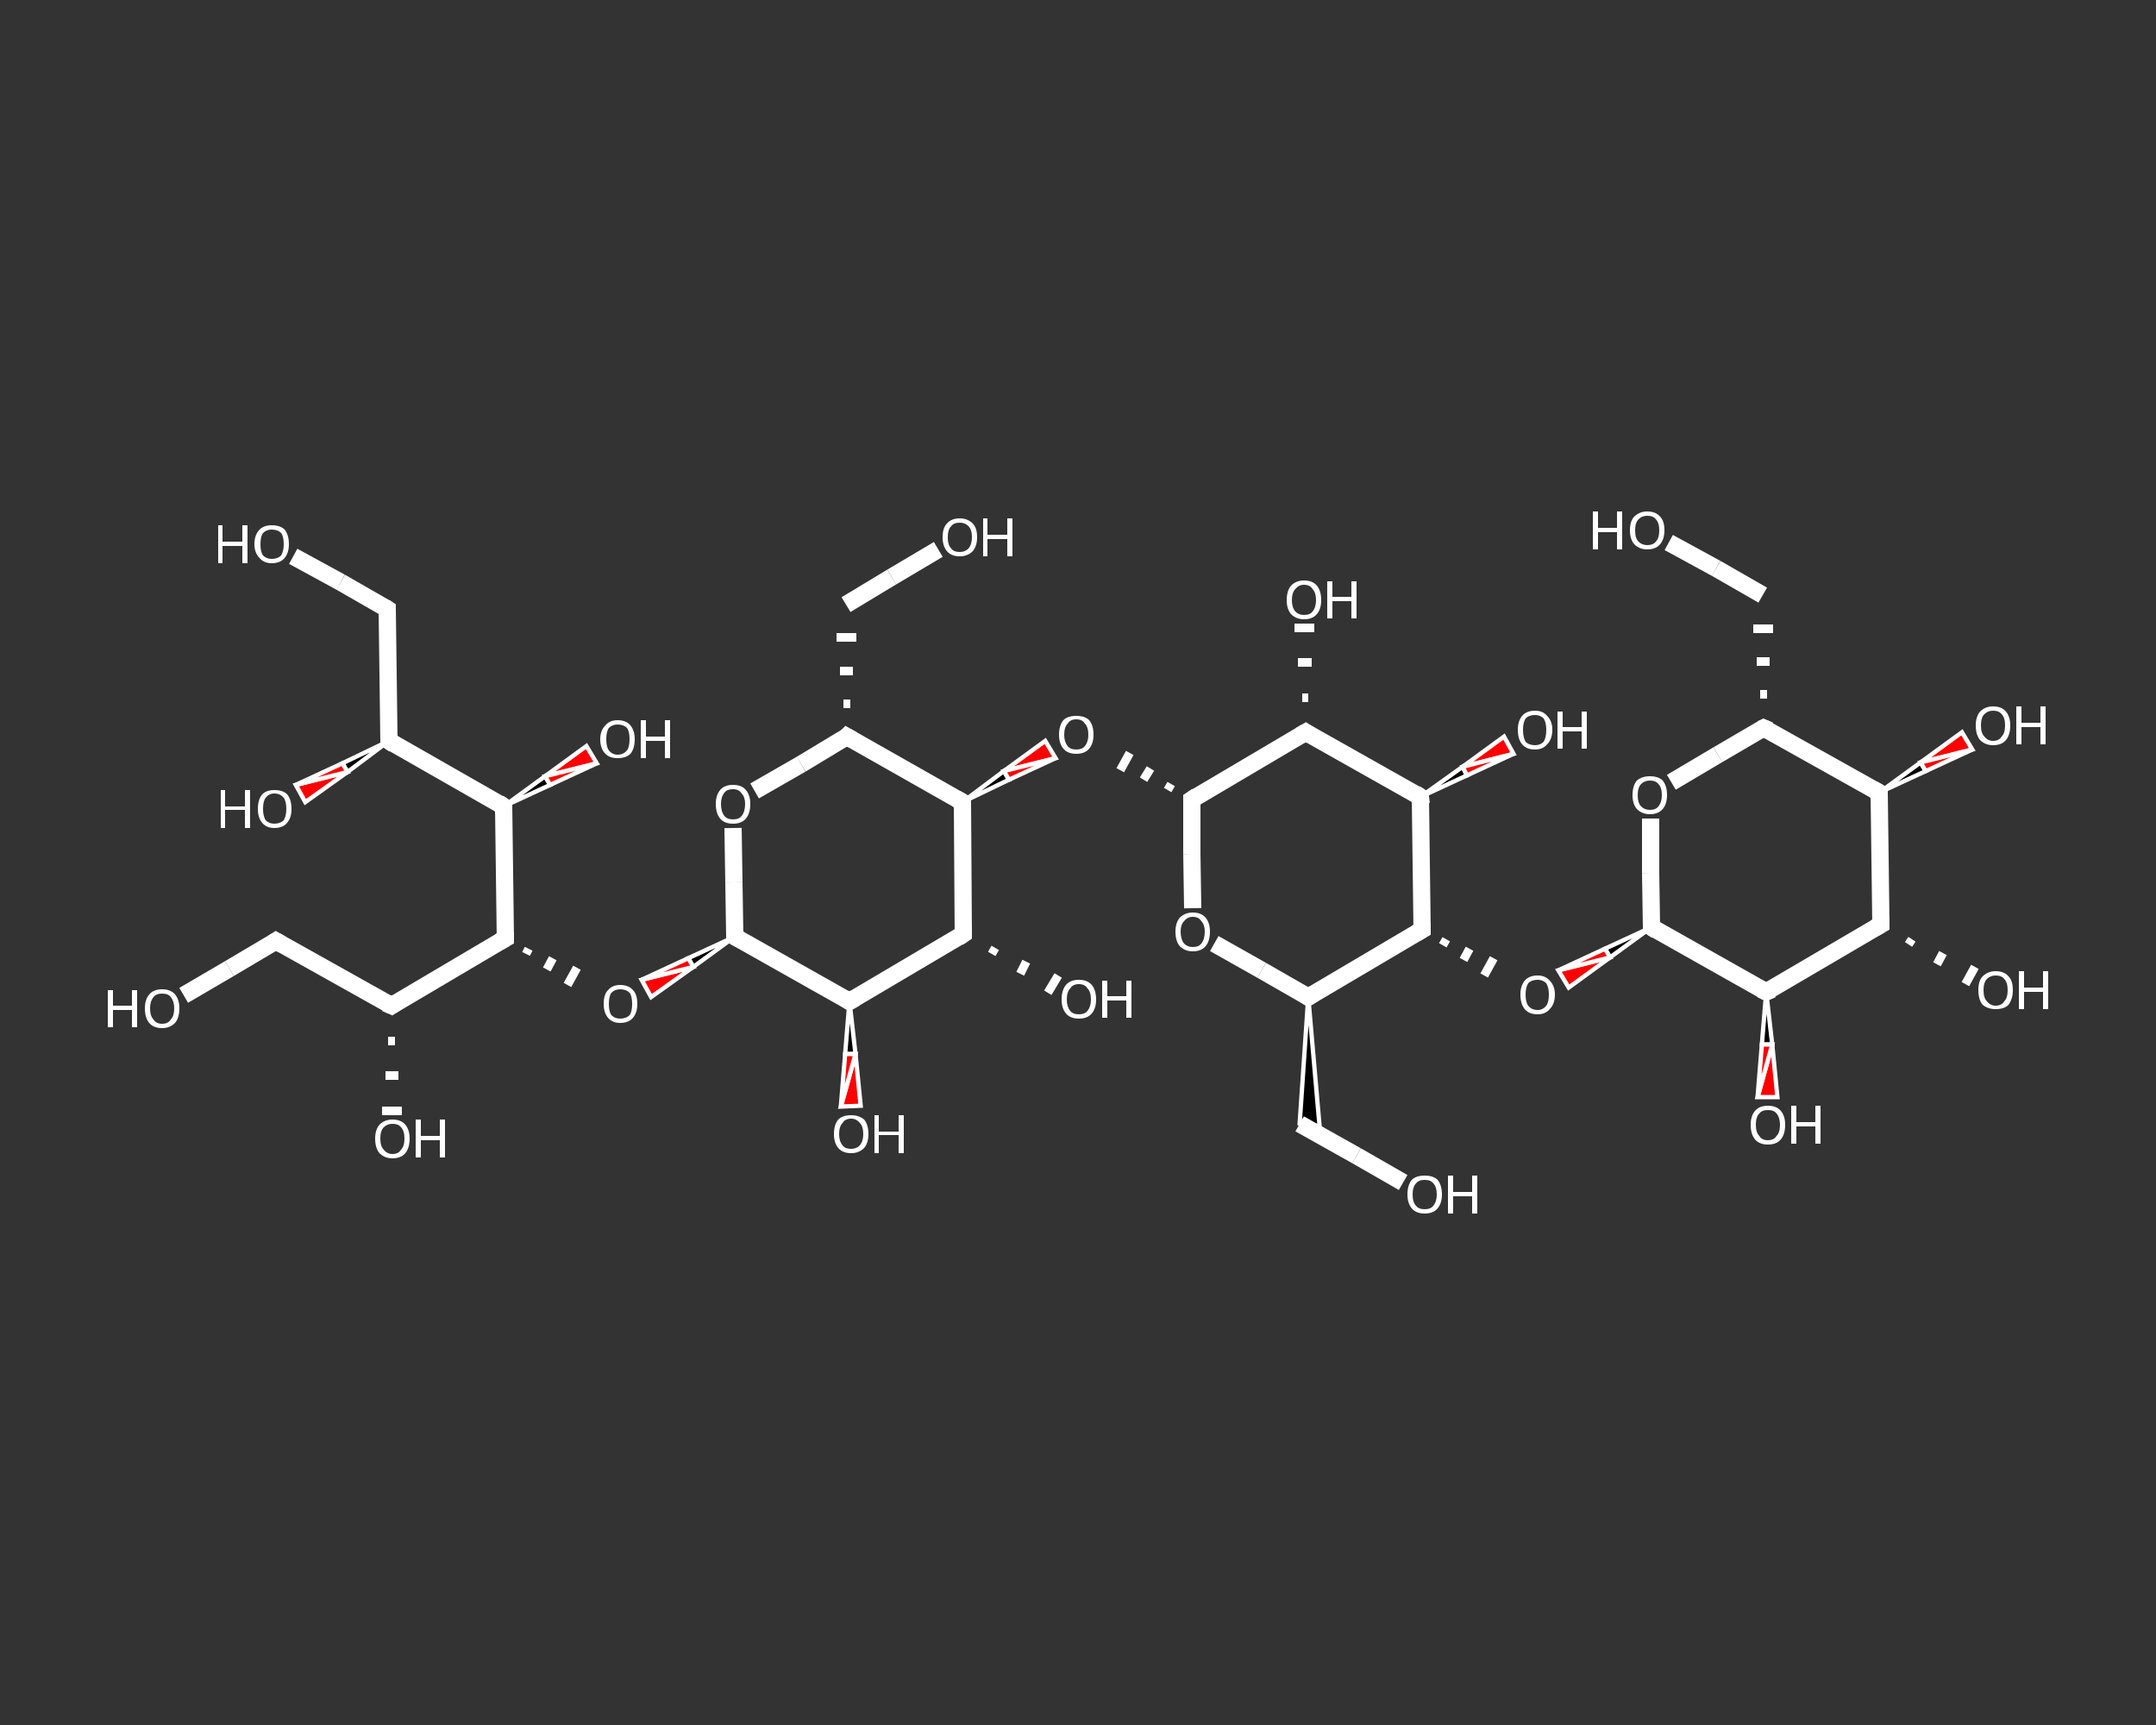<?xml version='1.0' encoding='iso-8859-1'?>
<svg version='1.1' baseProfile='full'
              xmlns='http://www.w3.org/2000/svg'
                      xmlns:rdkit='http://www.rdkit.org/xml'
                      xmlns:xlink='http://www.w3.org/1999/xlink'
                  xml:space='preserve'
width='250px' height='200px' viewBox='0 0 250 200'>
<rect x="0" y="0" width="250" height="200" fill="#333333" stroke="none"/>
<!-- END OF HEADER -->
<rect style='opacity:1.0;fill:transparent;stroke:none' width='250.0' height='200.0' x='0.0' y='0.0'> </rect>
<path class='bond-0 atom-0 atom-1' d='M 21.3,115.4 L 26.6,112.3' style='fill:none;fill-rule:evenodd;stroke:#FFFFFF;stroke-width:2.0px;stroke-linecap:butt;stroke-linejoin:miter;stroke-opacity:1' />
<path class='bond-0 atom-0 atom-1' d='M 26.6,112.3 L 32.0,109.1' style='fill:none;fill-rule:evenodd;stroke:#FFFFFF;stroke-width:2.0px;stroke-linecap:butt;stroke-linejoin:miter;stroke-opacity:1' />
<path class='bond-1 atom-1 atom-2' d='M 32.0,109.1 L 45.4,116.6' style='fill:none;fill-rule:evenodd;stroke:#FFFFFF;stroke-width:2.0px;stroke-linecap:butt;stroke-linejoin:miter;stroke-opacity:1' />
<path class='bond-2 atom-2 atom-3' d='M 45.8,120.7 L 45.0,120.7' style='fill:none;fill-rule:evenodd;stroke:#FFFFFF;stroke-width:1.0px;stroke-linecap:butt;stroke-linejoin:miter;stroke-opacity:1' />
<path class='bond-2 atom-2 atom-3' d='M 46.2,124.7 L 44.7,124.7' style='fill:none;fill-rule:evenodd;stroke:#FFFFFF;stroke-width:1.0px;stroke-linecap:butt;stroke-linejoin:miter;stroke-opacity:1' />
<path class='bond-2 atom-2 atom-3' d='M 46.6,128.8 L 44.3,128.8' style='fill:none;fill-rule:evenodd;stroke:#FFFFFF;stroke-width:1.0px;stroke-linecap:butt;stroke-linejoin:miter;stroke-opacity:1' />
<path class='bond-3 atom-2 atom-4' d='M 45.4,116.6 L 58.6,108.8' style='fill:none;fill-rule:evenodd;stroke:#FFFFFF;stroke-width:2.0px;stroke-linecap:butt;stroke-linejoin:miter;stroke-opacity:1' />
<path class='bond-4 atom-4 atom-5' d='M 61.0,110.6 L 61.3,110.0' style='fill:none;fill-rule:evenodd;stroke:#FFFFFF;stroke-width:1.0px;stroke-linecap:butt;stroke-linejoin:miter;stroke-opacity:1' />
<path class='bond-4 atom-4 atom-5' d='M 63.4,112.4 L 64.1,111.1' style='fill:none;fill-rule:evenodd;stroke:#FFFFFF;stroke-width:1.0px;stroke-linecap:butt;stroke-linejoin:miter;stroke-opacity:1' />
<path class='bond-4 atom-4 atom-5' d='M 65.8,114.2 L 66.9,112.2' style='fill:none;fill-rule:evenodd;stroke:#FFFFFF;stroke-width:1.0px;stroke-linecap:butt;stroke-linejoin:miter;stroke-opacity:1' />
<path class='bond-5 atom-6 atom-5' d='M 85.2,108.6 L 80.4,112.1 L 79.8,111.1 Z' style='fill:#000000;fill-rule:evenodd;fill-opacity:1;stroke:#FFFFFF;stroke-width:0.5px;stroke-linecap:butt;stroke-linejoin:miter;stroke-opacity:1;' />
<path class='bond-5 atom-6 atom-5' d='M 80.4,112.1 L 74.4,113.6 L 75.5,115.6 Z' style='fill:#FF0000;fill-rule:evenodd;fill-opacity:1;stroke:#FFFFFF;stroke-width:0.5px;stroke-linecap:butt;stroke-linejoin:miter;stroke-opacity:1;' />
<path class='bond-5 atom-6 atom-5' d='M 80.4,112.1 L 79.8,111.1 L 74.4,113.6 Z' style='fill:#FF0000;fill-rule:evenodd;fill-opacity:1;stroke:#FFFFFF;stroke-width:0.5px;stroke-linecap:butt;stroke-linejoin:miter;stroke-opacity:1;' />
<path class='bond-6 atom-6 atom-7' d='M 85.2,108.6 L 85.1,102.3' style='fill:none;fill-rule:evenodd;stroke:#FFFFFF;stroke-width:2.0px;stroke-linecap:butt;stroke-linejoin:miter;stroke-opacity:1' />
<path class='bond-6 atom-6 atom-7' d='M 85.1,102.3 L 85.0,96.0' style='fill:none;fill-rule:evenodd;stroke:#FFFFFF;stroke-width:2.0px;stroke-linecap:butt;stroke-linejoin:miter;stroke-opacity:1' />
<path class='bond-7 atom-7 atom-8' d='M 87.5,91.7 L 92.9,88.6' style='fill:none;fill-rule:evenodd;stroke:#FFFFFF;stroke-width:2.0px;stroke-linecap:butt;stroke-linejoin:miter;stroke-opacity:1' />
<path class='bond-7 atom-7 atom-8' d='M 92.9,88.6 L 98.2,85.4' style='fill:none;fill-rule:evenodd;stroke:#FFFFFF;stroke-width:2.0px;stroke-linecap:butt;stroke-linejoin:miter;stroke-opacity:1' />
<path class='bond-8 atom-8 atom-9' d='M 98.6,81.6 L 97.8,81.6' style='fill:none;fill-rule:evenodd;stroke:#FFFFFF;stroke-width:1.0px;stroke-linecap:butt;stroke-linejoin:miter;stroke-opacity:1' />
<path class='bond-8 atom-8 atom-9' d='M 98.9,77.8 L 97.4,77.8' style='fill:none;fill-rule:evenodd;stroke:#FFFFFF;stroke-width:1.0px;stroke-linecap:butt;stroke-linejoin:miter;stroke-opacity:1' />
<path class='bond-8 atom-8 atom-9' d='M 99.3,73.9 L 97.0,73.9' style='fill:none;fill-rule:evenodd;stroke:#FFFFFF;stroke-width:1.0px;stroke-linecap:butt;stroke-linejoin:miter;stroke-opacity:1' />
<path class='bond-9 atom-9 atom-10' d='M 98.1,70.1 L 103.4,66.9' style='fill:none;fill-rule:evenodd;stroke:#FFFFFF;stroke-width:2.0px;stroke-linecap:butt;stroke-linejoin:miter;stroke-opacity:1' />
<path class='bond-9 atom-9 atom-10' d='M 103.4,66.9 L 108.8,63.7' style='fill:none;fill-rule:evenodd;stroke:#FFFFFF;stroke-width:2.0px;stroke-linecap:butt;stroke-linejoin:miter;stroke-opacity:1' />
<path class='bond-10 atom-8 atom-11' d='M 98.2,85.4 L 111.6,93.0' style='fill:none;fill-rule:evenodd;stroke:#FFFFFF;stroke-width:2.0px;stroke-linecap:butt;stroke-linejoin:miter;stroke-opacity:1' />
<path class='bond-11 atom-11 atom-12' d='M 111.6,93.0 L 116.4,89.4 L 117.0,90.4 Z' style='fill:#000000;fill-rule:evenodd;fill-opacity:1;stroke:#FFFFFF;stroke-width:0.5px;stroke-linecap:butt;stroke-linejoin:miter;stroke-opacity:1;' />
<path class='bond-11 atom-11 atom-12' d='M 116.4,89.4 L 122.4,87.9 L 121.2,85.9 Z' style='fill:#FF0000;fill-rule:evenodd;fill-opacity:1;stroke:#FFFFFF;stroke-width:0.5px;stroke-linecap:butt;stroke-linejoin:miter;stroke-opacity:1;' />
<path class='bond-11 atom-11 atom-12' d='M 116.4,89.4 L 117.0,90.4 L 122.4,87.9 Z' style='fill:#FF0000;fill-rule:evenodd;fill-opacity:1;stroke:#FFFFFF;stroke-width:0.5px;stroke-linecap:butt;stroke-linejoin:miter;stroke-opacity:1;' />
<path class='bond-12 atom-13 atom-12' d='M 135.8,90.9 L 135.4,91.6' style='fill:none;fill-rule:evenodd;stroke:#FFFFFF;stroke-width:1.0px;stroke-linecap:butt;stroke-linejoin:miter;stroke-opacity:1' />
<path class='bond-12 atom-13 atom-12' d='M 133.4,89.1 L 132.6,90.4' style='fill:none;fill-rule:evenodd;stroke:#FFFFFF;stroke-width:1.0px;stroke-linecap:butt;stroke-linejoin:miter;stroke-opacity:1' />
<path class='bond-12 atom-13 atom-12' d='M 131.0,87.3 L 129.9,89.3' style='fill:none;fill-rule:evenodd;stroke:#FFFFFF;stroke-width:1.0px;stroke-linecap:butt;stroke-linejoin:miter;stroke-opacity:1' />
<path class='bond-13 atom-13 atom-14' d='M 138.2,92.7 L 138.2,99.0' style='fill:none;fill-rule:evenodd;stroke:#FFFFFF;stroke-width:2.0px;stroke-linecap:butt;stroke-linejoin:miter;stroke-opacity:1' />
<path class='bond-13 atom-13 atom-14' d='M 138.2,99.0 L 138.3,105.3' style='fill:none;fill-rule:evenodd;stroke:#FFFFFF;stroke-width:2.0px;stroke-linecap:butt;stroke-linejoin:miter;stroke-opacity:1' />
<path class='bond-14 atom-14 atom-15' d='M 140.8,109.4 L 146.3,112.5' style='fill:none;fill-rule:evenodd;stroke:#FFFFFF;stroke-width:2.0px;stroke-linecap:butt;stroke-linejoin:miter;stroke-opacity:1' />
<path class='bond-14 atom-14 atom-15' d='M 146.3,112.5 L 151.7,115.6' style='fill:none;fill-rule:evenodd;stroke:#FFFFFF;stroke-width:2.0px;stroke-linecap:butt;stroke-linejoin:miter;stroke-opacity:1' />
<path class='bond-15 atom-15 atom-16' d='M 151.7,115.6 L 153.1,131.6 L 150.7,130.3 Z' style='fill:#000000;fill-rule:evenodd;fill-opacity:1;stroke:#FFFFFF;stroke-width:0.5px;stroke-linecap:butt;stroke-linejoin:miter;stroke-opacity:1;' />
<path class='bond-16 atom-16 atom-17' d='M 150.7,130.3 L 157.3,134.0' style='fill:none;fill-rule:evenodd;stroke:#FFFFFF;stroke-width:2.0px;stroke-linecap:butt;stroke-linejoin:miter;stroke-opacity:1' />
<path class='bond-16 atom-16 atom-17' d='M 157.3,134.0 L 162.7,137.1' style='fill:none;fill-rule:evenodd;stroke:#FFFFFF;stroke-width:2.0px;stroke-linecap:butt;stroke-linejoin:miter;stroke-opacity:1' />
<path class='bond-17 atom-15 atom-18' d='M 151.7,115.6 L 164.9,107.8' style='fill:none;fill-rule:evenodd;stroke:#FFFFFF;stroke-width:2.0px;stroke-linecap:butt;stroke-linejoin:miter;stroke-opacity:1' />
<path class='bond-18 atom-18 atom-19' d='M 167.3,109.6 L 167.7,108.9' style='fill:none;fill-rule:evenodd;stroke:#FFFFFF;stroke-width:1.0px;stroke-linecap:butt;stroke-linejoin:miter;stroke-opacity:1' />
<path class='bond-18 atom-18 atom-19' d='M 169.7,111.3 L 170.4,110.0' style='fill:none;fill-rule:evenodd;stroke:#FFFFFF;stroke-width:1.0px;stroke-linecap:butt;stroke-linejoin:miter;stroke-opacity:1' />
<path class='bond-18 atom-18 atom-19' d='M 172.1,113.1 L 173.2,111.1' style='fill:none;fill-rule:evenodd;stroke:#FFFFFF;stroke-width:1.0px;stroke-linecap:butt;stroke-linejoin:miter;stroke-opacity:1' />
<path class='bond-19 atom-20 atom-19' d='M 191.5,107.5 L 186.7,111.0 L 186.1,110.0 Z' style='fill:#000000;fill-rule:evenodd;fill-opacity:1;stroke:#FFFFFF;stroke-width:0.5px;stroke-linecap:butt;stroke-linejoin:miter;stroke-opacity:1;' />
<path class='bond-19 atom-20 atom-19' d='M 186.7,111.0 L 180.7,112.5 L 181.9,114.5 Z' style='fill:#FF0000;fill-rule:evenodd;fill-opacity:1;stroke:#FFFFFF;stroke-width:0.5px;stroke-linecap:butt;stroke-linejoin:miter;stroke-opacity:1;' />
<path class='bond-19 atom-20 atom-19' d='M 186.7,111.0 L 186.1,110.0 L 180.7,112.5 Z' style='fill:#FF0000;fill-rule:evenodd;fill-opacity:1;stroke:#FFFFFF;stroke-width:0.5px;stroke-linecap:butt;stroke-linejoin:miter;stroke-opacity:1;' />
<path class='bond-20 atom-20 atom-21' d='M 191.5,107.5 L 191.4,101.2' style='fill:none;fill-rule:evenodd;stroke:#FFFFFF;stroke-width:2.0px;stroke-linecap:butt;stroke-linejoin:miter;stroke-opacity:1' />
<path class='bond-20 atom-20 atom-21' d='M 191.4,101.2 L 191.4,94.9' style='fill:none;fill-rule:evenodd;stroke:#FFFFFF;stroke-width:2.0px;stroke-linecap:butt;stroke-linejoin:miter;stroke-opacity:1' />
<path class='bond-21 atom-21 atom-22' d='M 193.8,90.7 L 199.2,87.5' style='fill:none;fill-rule:evenodd;stroke:#FFFFFF;stroke-width:2.0px;stroke-linecap:butt;stroke-linejoin:miter;stroke-opacity:1' />
<path class='bond-21 atom-21 atom-22' d='M 199.2,87.5 L 204.5,84.4' style='fill:none;fill-rule:evenodd;stroke:#FFFFFF;stroke-width:2.0px;stroke-linecap:butt;stroke-linejoin:miter;stroke-opacity:1' />
<path class='bond-22 atom-22 atom-23' d='M 204.9,80.5 L 204.1,80.5' style='fill:none;fill-rule:evenodd;stroke:#FFFFFF;stroke-width:1.0px;stroke-linecap:butt;stroke-linejoin:miter;stroke-opacity:1' />
<path class='bond-22 atom-22 atom-23' d='M 205.2,76.7 L 203.7,76.7' style='fill:none;fill-rule:evenodd;stroke:#FFFFFF;stroke-width:1.0px;stroke-linecap:butt;stroke-linejoin:miter;stroke-opacity:1' />
<path class='bond-22 atom-22 atom-23' d='M 205.6,72.9 L 203.3,72.9' style='fill:none;fill-rule:evenodd;stroke:#FFFFFF;stroke-width:1.0px;stroke-linecap:butt;stroke-linejoin:miter;stroke-opacity:1' />
<path class='bond-23 atom-23 atom-24' d='M 204.4,69.0 L 199.0,65.9' style='fill:none;fill-rule:evenodd;stroke:#FFFFFF;stroke-width:2.0px;stroke-linecap:butt;stroke-linejoin:miter;stroke-opacity:1' />
<path class='bond-23 atom-23 atom-24' d='M 199.0,65.9 L 193.5,62.9' style='fill:none;fill-rule:evenodd;stroke:#FFFFFF;stroke-width:2.0px;stroke-linecap:butt;stroke-linejoin:miter;stroke-opacity:1' />
<path class='bond-24 atom-22 atom-25' d='M 204.5,84.4 L 217.9,91.9' style='fill:none;fill-rule:evenodd;stroke:#FFFFFF;stroke-width:2.0px;stroke-linecap:butt;stroke-linejoin:miter;stroke-opacity:1' />
<path class='bond-25 atom-25 atom-26' d='M 217.9,91.9 L 222.7,88.4 L 223.3,89.4 Z' style='fill:#000000;fill-rule:evenodd;fill-opacity:1;stroke:#FFFFFF;stroke-width:0.5px;stroke-linecap:butt;stroke-linejoin:miter;stroke-opacity:1;' />
<path class='bond-25 atom-25 atom-26' d='M 222.7,88.4 L 228.7,86.9 L 227.5,84.9 Z' style='fill:#FF0000;fill-rule:evenodd;fill-opacity:1;stroke:#FFFFFF;stroke-width:0.5px;stroke-linecap:butt;stroke-linejoin:miter;stroke-opacity:1;' />
<path class='bond-25 atom-25 atom-26' d='M 222.7,88.4 L 223.3,89.4 L 228.7,86.9 Z' style='fill:#FF0000;fill-rule:evenodd;fill-opacity:1;stroke:#FFFFFF;stroke-width:0.5px;stroke-linecap:butt;stroke-linejoin:miter;stroke-opacity:1;' />
<path class='bond-26 atom-25 atom-27' d='M 217.9,91.9 L 218.1,107.2' style='fill:none;fill-rule:evenodd;stroke:#FFFFFF;stroke-width:2.0px;stroke-linecap:butt;stroke-linejoin:miter;stroke-opacity:1' />
<path class='bond-27 atom-27 atom-28' d='M 221.7,108.9 L 221.3,109.5' style='fill:none;fill-rule:evenodd;stroke:#FFFFFF;stroke-width:1.0px;stroke-linecap:butt;stroke-linejoin:miter;stroke-opacity:1' />
<path class='bond-27 atom-27 atom-28' d='M 225.3,110.5 L 224.6,111.8' style='fill:none;fill-rule:evenodd;stroke:#FFFFFF;stroke-width:1.0px;stroke-linecap:butt;stroke-linejoin:miter;stroke-opacity:1' />
<path class='bond-27 atom-27 atom-28' d='M 229.0,112.1 L 227.9,114.1' style='fill:none;fill-rule:evenodd;stroke:#FFFFFF;stroke-width:1.0px;stroke-linecap:butt;stroke-linejoin:miter;stroke-opacity:1' />
<path class='bond-28 atom-27 atom-29' d='M 218.1,107.2 L 204.8,115.0' style='fill:none;fill-rule:evenodd;stroke:#FFFFFF;stroke-width:2.0px;stroke-linecap:butt;stroke-linejoin:miter;stroke-opacity:1' />
<path class='bond-29 atom-29 atom-30' d='M 204.8,115.0 L 205.5,121.1 L 204.3,121.1 Z' style='fill:#000000;fill-rule:evenodd;fill-opacity:1;stroke:#FFFFFF;stroke-width:0.5px;stroke-linecap:butt;stroke-linejoin:miter;stroke-opacity:1;' />
<path class='bond-29 atom-29 atom-30' d='M 205.5,121.1 L 203.8,127.2 L 206.1,127.2 Z' style='fill:#FF0000;fill-rule:evenodd;fill-opacity:1;stroke:#FFFFFF;stroke-width:0.5px;stroke-linecap:butt;stroke-linejoin:miter;stroke-opacity:1;' />
<path class='bond-29 atom-29 atom-30' d='M 205.5,121.1 L 204.3,121.1 L 203.8,127.2 Z' style='fill:#FF0000;fill-rule:evenodd;fill-opacity:1;stroke:#FFFFFF;stroke-width:0.5px;stroke-linecap:butt;stroke-linejoin:miter;stroke-opacity:1;' />
<path class='bond-30 atom-18 atom-31' d='M 164.9,107.8 L 164.7,92.4' style='fill:none;fill-rule:evenodd;stroke:#FFFFFF;stroke-width:2.0px;stroke-linecap:butt;stroke-linejoin:miter;stroke-opacity:1' />
<path class='bond-31 atom-31 atom-32' d='M 164.7,92.4 L 169.6,88.9 L 170.1,89.9 Z' style='fill:#000000;fill-rule:evenodd;fill-opacity:1;stroke:#FFFFFF;stroke-width:0.5px;stroke-linecap:butt;stroke-linejoin:miter;stroke-opacity:1;' />
<path class='bond-31 atom-31 atom-32' d='M 169.6,88.9 L 175.5,87.4 L 174.4,85.4 Z' style='fill:#FF0000;fill-rule:evenodd;fill-opacity:1;stroke:#FFFFFF;stroke-width:0.5px;stroke-linecap:butt;stroke-linejoin:miter;stroke-opacity:1;' />
<path class='bond-31 atom-31 atom-32' d='M 169.6,88.9 L 170.1,89.9 L 175.5,87.4 Z' style='fill:#FF0000;fill-rule:evenodd;fill-opacity:1;stroke:#FFFFFF;stroke-width:0.5px;stroke-linecap:butt;stroke-linejoin:miter;stroke-opacity:1;' />
<path class='bond-32 atom-31 atom-33' d='M 164.7,92.4 L 151.4,84.9' style='fill:none;fill-rule:evenodd;stroke:#FFFFFF;stroke-width:2.0px;stroke-linecap:butt;stroke-linejoin:miter;stroke-opacity:1' />
<path class='bond-33 atom-33 atom-34' d='M 151.0,80.9 L 151.7,80.9' style='fill:none;fill-rule:evenodd;stroke:#FFFFFF;stroke-width:1.0px;stroke-linecap:butt;stroke-linejoin:miter;stroke-opacity:1' />
<path class='bond-33 atom-33 atom-34' d='M 150.5,76.8 L 152.1,76.8' style='fill:none;fill-rule:evenodd;stroke:#FFFFFF;stroke-width:1.0px;stroke-linecap:butt;stroke-linejoin:miter;stroke-opacity:1' />
<path class='bond-33 atom-33 atom-34' d='M 150.1,72.8 L 152.4,72.8' style='fill:none;fill-rule:evenodd;stroke:#FFFFFF;stroke-width:1.0px;stroke-linecap:butt;stroke-linejoin:miter;stroke-opacity:1' />
<path class='bond-34 atom-11 atom-35' d='M 111.6,93.0 L 111.7,108.3' style='fill:none;fill-rule:evenodd;stroke:#FFFFFF;stroke-width:2.0px;stroke-linecap:butt;stroke-linejoin:miter;stroke-opacity:1' />
<path class='bond-35 atom-35 atom-36' d='M 115.4,109.9 L 115.0,110.6' style='fill:none;fill-rule:evenodd;stroke:#FFFFFF;stroke-width:1.0px;stroke-linecap:butt;stroke-linejoin:miter;stroke-opacity:1' />
<path class='bond-35 atom-35 atom-36' d='M 119.0,111.5 L 118.3,112.9' style='fill:none;fill-rule:evenodd;stroke:#FFFFFF;stroke-width:1.0px;stroke-linecap:butt;stroke-linejoin:miter;stroke-opacity:1' />
<path class='bond-35 atom-35 atom-36' d='M 122.7,113.1 L 121.5,115.1' style='fill:none;fill-rule:evenodd;stroke:#FFFFFF;stroke-width:1.0px;stroke-linecap:butt;stroke-linejoin:miter;stroke-opacity:1' />
<path class='bond-36 atom-35 atom-37' d='M 111.7,108.3 L 98.5,116.1' style='fill:none;fill-rule:evenodd;stroke:#FFFFFF;stroke-width:2.0px;stroke-linecap:butt;stroke-linejoin:miter;stroke-opacity:1' />
<path class='bond-37 atom-37 atom-38' d='M 98.5,116.1 L 99.2,122.2 L 98.0,122.2 Z' style='fill:#000000;fill-rule:evenodd;fill-opacity:1;stroke:#FFFFFF;stroke-width:0.5px;stroke-linecap:butt;stroke-linejoin:miter;stroke-opacity:1;' />
<path class='bond-37 atom-37 atom-38' d='M 99.2,122.2 L 97.5,128.3 L 99.8,128.2 Z' style='fill:#FF0000;fill-rule:evenodd;fill-opacity:1;stroke:#FFFFFF;stroke-width:0.5px;stroke-linecap:butt;stroke-linejoin:miter;stroke-opacity:1;' />
<path class='bond-37 atom-37 atom-38' d='M 99.2,122.2 L 98.0,122.2 L 97.5,128.3 Z' style='fill:#FF0000;fill-rule:evenodd;fill-opacity:1;stroke:#FFFFFF;stroke-width:0.5px;stroke-linecap:butt;stroke-linejoin:miter;stroke-opacity:1;' />
<path class='bond-38 atom-4 atom-39' d='M 58.6,108.8 L 58.4,93.5' style='fill:none;fill-rule:evenodd;stroke:#FFFFFF;stroke-width:2.0px;stroke-linecap:butt;stroke-linejoin:miter;stroke-opacity:1' />
<path class='bond-39 atom-39 atom-40' d='M 58.4,93.5 L 63.2,90.0 L 63.8,91.0 Z' style='fill:#000000;fill-rule:evenodd;fill-opacity:1;stroke:#FFFFFF;stroke-width:0.5px;stroke-linecap:butt;stroke-linejoin:miter;stroke-opacity:1;' />
<path class='bond-39 atom-39 atom-40' d='M 63.2,90.0 L 69.2,88.5 L 68.0,86.5 Z' style='fill:#FF0000;fill-rule:evenodd;fill-opacity:1;stroke:#FFFFFF;stroke-width:0.5px;stroke-linecap:butt;stroke-linejoin:miter;stroke-opacity:1;' />
<path class='bond-39 atom-39 atom-40' d='M 63.2,90.0 L 63.8,91.0 L 69.2,88.5 Z' style='fill:#FF0000;fill-rule:evenodd;fill-opacity:1;stroke:#FFFFFF;stroke-width:0.5px;stroke-linecap:butt;stroke-linejoin:miter;stroke-opacity:1;' />
<path class='bond-40 atom-39 atom-41' d='M 58.4,93.5 L 45.1,85.9' style='fill:none;fill-rule:evenodd;stroke:#FFFFFF;stroke-width:2.0px;stroke-linecap:butt;stroke-linejoin:miter;stroke-opacity:1' />
<path class='bond-41 atom-41 atom-42' d='M 45.1,85.9 L 40.3,89.5 L 39.7,88.5 Z' style='fill:#000000;fill-rule:evenodd;fill-opacity:1;stroke:#FFFFFF;stroke-width:0.5px;stroke-linecap:butt;stroke-linejoin:miter;stroke-opacity:1;' />
<path class='bond-41 atom-41 atom-42' d='M 40.3,89.5 L 34.3,91.0 L 35.4,93.0 Z' style='fill:#FF0000;fill-rule:evenodd;fill-opacity:1;stroke:#FFFFFF;stroke-width:0.5px;stroke-linecap:butt;stroke-linejoin:miter;stroke-opacity:1;' />
<path class='bond-41 atom-41 atom-42' d='M 40.3,89.5 L 39.7,88.5 L 34.3,91.0 Z' style='fill:#FF0000;fill-rule:evenodd;fill-opacity:1;stroke:#FFFFFF;stroke-width:0.5px;stroke-linecap:butt;stroke-linejoin:miter;stroke-opacity:1;' />
<path class='bond-42 atom-41 atom-43' d='M 45.1,85.9 L 44.9,70.6' style='fill:none;fill-rule:evenodd;stroke:#FFFFFF;stroke-width:2.0px;stroke-linecap:butt;stroke-linejoin:miter;stroke-opacity:1' />
<path class='bond-43 atom-43 atom-44' d='M 44.9,70.6 L 39.5,67.5' style='fill:none;fill-rule:evenodd;stroke:#FFFFFF;stroke-width:2.0px;stroke-linecap:butt;stroke-linejoin:miter;stroke-opacity:1' />
<path class='bond-43 atom-43 atom-44' d='M 39.5,67.5 L 34.0,64.5' style='fill:none;fill-rule:evenodd;stroke:#FFFFFF;stroke-width:2.0px;stroke-linecap:butt;stroke-linejoin:miter;stroke-opacity:1' />
<path class='bond-44 atom-37 atom-6' d='M 98.5,116.1 L 85.2,108.6' style='fill:none;fill-rule:evenodd;stroke:#FFFFFF;stroke-width:2.0px;stroke-linecap:butt;stroke-linejoin:miter;stroke-opacity:1' />
<path class='bond-45 atom-33 atom-13' d='M 151.4,84.9 L 138.2,92.7' style='fill:none;fill-rule:evenodd;stroke:#FFFFFF;stroke-width:2.0px;stroke-linecap:butt;stroke-linejoin:miter;stroke-opacity:1' />
<path class='bond-46 atom-29 atom-20' d='M 204.8,115.0 L 191.5,107.5' style='fill:none;fill-rule:evenodd;stroke:#FFFFFF;stroke-width:2.0px;stroke-linecap:butt;stroke-linejoin:miter;stroke-opacity:1' />
<path d='M 31.7,109.3 L 32.0,109.1 L 32.7,109.5' style='fill:none;stroke:#FFFFFF;stroke-width:2.0px;stroke-linecap:butt;stroke-linejoin:miter;stroke-opacity:1;' />
<path d='M 44.7,116.3 L 45.4,116.6 L 46.0,116.2' style='fill:none;stroke:#FFFFFF;stroke-width:2.0px;stroke-linecap:butt;stroke-linejoin:miter;stroke-opacity:1;' />
<path d='M 57.9,109.2 L 58.6,108.8 L 58.6,108.1' style='fill:none;stroke:#FFFFFF;stroke-width:2.0px;stroke-linecap:butt;stroke-linejoin:miter;stroke-opacity:1;' />
<path d='M 85.2,108.3 L 85.2,108.6 L 85.8,108.9' style='fill:none;stroke:#FFFFFF;stroke-width:2.0px;stroke-linecap:butt;stroke-linejoin:miter;stroke-opacity:1;' />
<path d='M 98.0,85.6 L 98.2,85.4 L 98.9,85.8' style='fill:none;stroke:#FFFFFF;stroke-width:2.0px;stroke-linecap:butt;stroke-linejoin:miter;stroke-opacity:1;' />
<path d='M 110.9,92.6 L 111.6,93.0 L 111.6,93.7' style='fill:none;stroke:#FFFFFF;stroke-width:2.0px;stroke-linecap:butt;stroke-linejoin:miter;stroke-opacity:1;' />
<path d='M 138.2,93.0 L 138.2,92.7 L 138.8,92.3' style='fill:none;stroke:#FFFFFF;stroke-width:2.0px;stroke-linecap:butt;stroke-linejoin:miter;stroke-opacity:1;' />
<path d='M 151.4,115.4 L 151.7,115.6 L 152.3,115.2' style='fill:none;stroke:#FFFFFF;stroke-width:2.0px;stroke-linecap:butt;stroke-linejoin:miter;stroke-opacity:1;' />
<path d='M 164.2,108.2 L 164.9,107.8 L 164.9,107.0' style='fill:none;stroke:#FFFFFF;stroke-width:2.0px;stroke-linecap:butt;stroke-linejoin:miter;stroke-opacity:1;' />
<path d='M 191.5,107.2 L 191.5,107.5 L 192.1,107.9' style='fill:none;stroke:#FFFFFF;stroke-width:2.0px;stroke-linecap:butt;stroke-linejoin:miter;stroke-opacity:1;' />
<path d='M 204.3,84.5 L 204.5,84.4 L 205.2,84.7' style='fill:none;stroke:#FFFFFF;stroke-width:2.0px;stroke-linecap:butt;stroke-linejoin:miter;stroke-opacity:1;' />
<path d='M 217.2,91.5 L 217.9,91.9 L 217.9,92.7' style='fill:none;stroke:#FFFFFF;stroke-width:2.0px;stroke-linecap:butt;stroke-linejoin:miter;stroke-opacity:1;' />
<path d='M 218.1,106.5 L 218.1,107.2 L 217.4,107.6' style='fill:none;stroke:#FFFFFF;stroke-width:2.0px;stroke-linecap:butt;stroke-linejoin:miter;stroke-opacity:1;' />
<path d='M 205.5,114.7 L 204.8,115.0 L 204.2,114.7' style='fill:none;stroke:#FFFFFF;stroke-width:2.0px;stroke-linecap:butt;stroke-linejoin:miter;stroke-opacity:1;' />
<path d='M 164.8,93.2 L 164.7,92.4 L 164.1,92.0' style='fill:none;stroke:#FFFFFF;stroke-width:2.0px;stroke-linecap:butt;stroke-linejoin:miter;stroke-opacity:1;' />
<path d='M 152.0,85.3 L 151.4,84.9 L 150.7,85.3' style='fill:none;stroke:#FFFFFF;stroke-width:2.0px;stroke-linecap:butt;stroke-linejoin:miter;stroke-opacity:1;' />
<path d='M 111.7,107.5 L 111.7,108.3 L 111.1,108.7' style='fill:none;stroke:#FFFFFF;stroke-width:2.0px;stroke-linecap:butt;stroke-linejoin:miter;stroke-opacity:1;' />
<path d='M 99.2,115.7 L 98.5,116.1 L 97.9,115.7' style='fill:none;stroke:#FFFFFF;stroke-width:2.0px;stroke-linecap:butt;stroke-linejoin:miter;stroke-opacity:1;' />
<path d='M 58.4,94.3 L 58.4,93.5 L 57.8,93.1' style='fill:none;stroke:#FFFFFF;stroke-width:2.0px;stroke-linecap:butt;stroke-linejoin:miter;stroke-opacity:1;' />
<path d='M 45.7,86.3 L 45.1,85.9 L 45.1,85.2' style='fill:none;stroke:#FFFFFF;stroke-width:2.0px;stroke-linecap:butt;stroke-linejoin:miter;stroke-opacity:1;' />
<path d='M 44.9,71.4 L 44.9,70.6 L 44.6,70.4' style='fill:none;stroke:#FFFFFF;stroke-width:2.0px;stroke-linecap:butt;stroke-linejoin:miter;stroke-opacity:1;' />
<path class='atom-0' d='M 12.5 114.8
L 13.1 114.8
L 13.1 116.6
L 15.3 116.6
L 15.3 114.8
L 15.9 114.8
L 15.9 119.1
L 15.3 119.1
L 15.3 117.1
L 13.1 117.1
L 13.1 119.1
L 12.5 119.1
L 12.5 114.8
' fill='#FFFFFF'/>
<path class='atom-0' d='M 16.8 116.9
Q 16.8 115.9, 17.3 115.3
Q 17.8 114.7, 18.8 114.7
Q 19.8 114.7, 20.3 115.3
Q 20.8 115.9, 20.8 116.9
Q 20.8 118.0, 20.3 118.6
Q 19.7 119.2, 18.8 119.2
Q 17.8 119.2, 17.3 118.6
Q 16.8 118.0, 16.8 116.9
M 18.8 118.7
Q 19.5 118.7, 19.8 118.2
Q 20.2 117.8, 20.2 116.9
Q 20.2 116.1, 19.8 115.6
Q 19.5 115.2, 18.8 115.2
Q 18.1 115.2, 17.8 115.6
Q 17.4 116.1, 17.4 116.9
Q 17.4 117.8, 17.8 118.2
Q 18.1 118.7, 18.8 118.7
' fill='#FFFFFF'/>
<path class='atom-3' d='M 43.5 132.0
Q 43.5 131.0, 44.0 130.4
Q 44.6 129.8, 45.5 129.8
Q 46.5 129.8, 47.0 130.4
Q 47.5 131.0, 47.5 132.0
Q 47.5 133.1, 47.0 133.7
Q 46.5 134.3, 45.5 134.3
Q 44.6 134.3, 44.0 133.7
Q 43.5 133.1, 43.5 132.0
M 45.5 133.8
Q 46.2 133.8, 46.5 133.3
Q 46.9 132.9, 46.9 132.0
Q 46.9 131.1, 46.5 130.7
Q 46.2 130.3, 45.5 130.3
Q 44.9 130.3, 44.5 130.7
Q 44.1 131.1, 44.1 132.0
Q 44.1 132.9, 44.5 133.3
Q 44.9 133.8, 45.5 133.8
' fill='#FFFFFF'/>
<path class='atom-3' d='M 48.2 129.8
L 48.8 129.8
L 48.8 131.7
L 51.0 131.7
L 51.0 129.8
L 51.6 129.8
L 51.6 134.2
L 51.0 134.2
L 51.0 132.2
L 48.8 132.2
L 48.8 134.2
L 48.2 134.2
L 48.2 129.8
' fill='#FFFFFF'/>
<path class='atom-5' d='M 70.0 116.4
Q 70.0 115.3, 70.5 114.8
Q 71.0 114.2, 71.9 114.2
Q 72.9 114.2, 73.4 114.8
Q 73.9 115.3, 73.9 116.4
Q 73.9 117.4, 73.4 118.0
Q 72.9 118.6, 71.9 118.6
Q 71.0 118.6, 70.5 118.0
Q 70.0 117.4, 70.0 116.4
M 71.9 118.1
Q 72.6 118.1, 73.0 117.7
Q 73.3 117.3, 73.3 116.4
Q 73.3 115.5, 73.0 115.1
Q 72.6 114.7, 71.9 114.7
Q 71.3 114.7, 70.9 115.1
Q 70.6 115.5, 70.6 116.4
Q 70.6 117.3, 70.9 117.7
Q 71.3 118.1, 71.9 118.1
' fill='#FFFFFF'/>
<path class='atom-7' d='M 83.0 93.2
Q 83.0 92.2, 83.5 91.6
Q 84.0 91.0, 85.0 91.0
Q 86.0 91.0, 86.5 91.6
Q 87.0 92.2, 87.0 93.2
Q 87.0 94.3, 86.5 94.9
Q 86.0 95.5, 85.0 95.5
Q 84.0 95.5, 83.5 94.9
Q 83.0 94.3, 83.0 93.2
M 85.0 95.0
Q 85.7 95.0, 86.0 94.6
Q 86.4 94.1, 86.4 93.2
Q 86.4 92.4, 86.0 92.0
Q 85.7 91.5, 85.0 91.5
Q 84.3 91.5, 84.0 91.9
Q 83.6 92.4, 83.6 93.2
Q 83.6 94.1, 84.0 94.6
Q 84.3 95.0, 85.0 95.0
' fill='#FFFFFF'/>
<path class='atom-10' d='M 109.3 62.3
Q 109.3 61.2, 109.8 60.7
Q 110.3 60.1, 111.3 60.1
Q 112.2 60.1, 112.8 60.7
Q 113.3 61.2, 113.3 62.3
Q 113.3 63.3, 112.8 63.9
Q 112.2 64.5, 111.3 64.5
Q 110.3 64.5, 109.8 63.9
Q 109.3 63.3, 109.3 62.3
M 111.3 64.0
Q 111.9 64.0, 112.3 63.6
Q 112.7 63.1, 112.7 62.3
Q 112.7 61.4, 112.3 61.0
Q 111.9 60.6, 111.3 60.6
Q 110.6 60.6, 110.3 61.0
Q 109.9 61.4, 109.9 62.3
Q 109.9 63.2, 110.3 63.6
Q 110.6 64.0, 111.3 64.0
' fill='#FFFFFF'/>
<path class='atom-10' d='M 114.0 60.1
L 114.5 60.1
L 114.5 62.0
L 116.8 62.0
L 116.8 60.1
L 117.4 60.1
L 117.4 64.5
L 116.8 64.5
L 116.8 62.5
L 114.5 62.5
L 114.5 64.5
L 114.0 64.5
L 114.0 60.1
' fill='#FFFFFF'/>
<path class='atom-12' d='M 122.8 85.2
Q 122.8 84.1, 123.3 83.5
Q 123.8 83.0, 124.8 83.0
Q 125.8 83.0, 126.3 83.5
Q 126.8 84.1, 126.8 85.2
Q 126.8 86.2, 126.3 86.8
Q 125.8 87.4, 124.8 87.4
Q 123.8 87.4, 123.3 86.8
Q 122.8 86.2, 122.8 85.2
M 124.8 86.9
Q 125.5 86.9, 125.8 86.5
Q 126.2 86.0, 126.2 85.2
Q 126.2 84.3, 125.8 83.9
Q 125.5 83.4, 124.8 83.4
Q 124.1 83.4, 123.8 83.9
Q 123.4 84.3, 123.4 85.2
Q 123.4 86.0, 123.8 86.5
Q 124.1 86.9, 124.8 86.9
' fill='#FFFFFF'/>
<path class='atom-14' d='M 136.3 108.0
Q 136.3 107.0, 136.8 106.4
Q 137.4 105.8, 138.3 105.8
Q 139.3 105.8, 139.8 106.4
Q 140.3 107.0, 140.3 108.0
Q 140.3 109.1, 139.8 109.7
Q 139.3 110.3, 138.3 110.3
Q 137.4 110.3, 136.8 109.7
Q 136.3 109.1, 136.3 108.0
M 138.3 109.8
Q 139.0 109.8, 139.3 109.4
Q 139.7 108.9, 139.7 108.0
Q 139.7 107.2, 139.3 106.8
Q 139.0 106.3, 138.3 106.3
Q 137.7 106.3, 137.3 106.8
Q 136.9 107.2, 136.9 108.0
Q 136.9 108.9, 137.3 109.4
Q 137.7 109.8, 138.3 109.8
' fill='#FFFFFF'/>
<path class='atom-17' d='M 163.2 138.5
Q 163.2 137.4, 163.7 136.8
Q 164.2 136.3, 165.2 136.3
Q 166.2 136.3, 166.7 136.8
Q 167.2 137.4, 167.2 138.5
Q 167.2 139.5, 166.7 140.1
Q 166.2 140.7, 165.2 140.7
Q 164.2 140.7, 163.7 140.1
Q 163.2 139.5, 163.2 138.5
M 165.2 140.2
Q 165.9 140.2, 166.2 139.8
Q 166.6 139.3, 166.6 138.5
Q 166.6 137.6, 166.2 137.2
Q 165.9 136.8, 165.2 136.8
Q 164.5 136.8, 164.2 137.2
Q 163.8 137.6, 163.8 138.5
Q 163.8 139.4, 164.2 139.8
Q 164.5 140.2, 165.2 140.2
' fill='#FFFFFF'/>
<path class='atom-17' d='M 167.9 136.3
L 168.5 136.3
L 168.5 138.2
L 170.7 138.2
L 170.7 136.3
L 171.3 136.3
L 171.3 140.7
L 170.7 140.7
L 170.7 138.7
L 168.5 138.7
L 168.5 140.7
L 167.9 140.7
L 167.9 136.3
' fill='#FFFFFF'/>
<path class='atom-19' d='M 176.3 115.3
Q 176.3 114.3, 176.8 113.7
Q 177.3 113.1, 178.3 113.1
Q 179.2 113.1, 179.7 113.7
Q 180.3 114.3, 180.3 115.3
Q 180.3 116.4, 179.7 117.0
Q 179.2 117.6, 178.3 117.6
Q 177.3 117.6, 176.8 117.0
Q 176.3 116.4, 176.3 115.3
M 178.3 117.1
Q 178.9 117.1, 179.3 116.6
Q 179.6 116.2, 179.6 115.3
Q 179.6 114.5, 179.3 114.0
Q 178.9 113.6, 178.3 113.6
Q 177.6 113.6, 177.2 114.0
Q 176.9 114.5, 176.9 115.3
Q 176.9 116.2, 177.2 116.6
Q 177.6 117.1, 178.3 117.1
' fill='#FFFFFF'/>
<path class='atom-21' d='M 189.3 92.2
Q 189.3 91.1, 189.8 90.5
Q 190.4 90.0, 191.3 90.0
Q 192.3 90.0, 192.8 90.5
Q 193.3 91.1, 193.3 92.2
Q 193.3 93.2, 192.8 93.8
Q 192.3 94.4, 191.3 94.4
Q 190.4 94.4, 189.8 93.8
Q 189.3 93.2, 189.3 92.2
M 191.3 93.9
Q 192.0 93.9, 192.3 93.5
Q 192.7 93.0, 192.7 92.2
Q 192.7 91.3, 192.3 90.9
Q 192.0 90.5, 191.3 90.5
Q 190.7 90.5, 190.3 90.9
Q 189.9 91.3, 189.9 92.2
Q 189.9 93.1, 190.3 93.5
Q 190.7 93.9, 191.3 93.9
' fill='#FFFFFF'/>
<path class='atom-24' d='M 184.7 59.3
L 185.3 59.3
L 185.3 61.2
L 187.5 61.2
L 187.5 59.3
L 188.1 59.3
L 188.1 63.7
L 187.5 63.7
L 187.5 61.7
L 185.3 61.7
L 185.3 63.7
L 184.7 63.7
L 184.7 59.3
' fill='#FFFFFF'/>
<path class='atom-24' d='M 189.0 61.5
Q 189.0 60.4, 189.5 59.9
Q 190.1 59.3, 191.0 59.3
Q 192.0 59.3, 192.5 59.9
Q 193.0 60.4, 193.0 61.5
Q 193.0 62.5, 192.5 63.1
Q 192.0 63.7, 191.0 63.7
Q 190.1 63.7, 189.5 63.1
Q 189.0 62.5, 189.0 61.5
M 191.0 63.2
Q 191.7 63.2, 192.0 62.8
Q 192.4 62.4, 192.4 61.5
Q 192.4 60.6, 192.0 60.2
Q 191.7 59.8, 191.0 59.8
Q 190.4 59.8, 190.0 60.2
Q 189.6 60.6, 189.6 61.5
Q 189.6 62.4, 190.0 62.8
Q 190.4 63.2, 191.0 63.2
' fill='#FFFFFF'/>
<path class='atom-26' d='M 229.1 84.1
Q 229.1 83.1, 229.6 82.5
Q 230.2 81.9, 231.1 81.9
Q 232.1 81.9, 232.6 82.5
Q 233.1 83.1, 233.1 84.1
Q 233.1 85.2, 232.6 85.8
Q 232.1 86.4, 231.1 86.4
Q 230.2 86.4, 229.6 85.8
Q 229.1 85.2, 229.1 84.1
M 231.1 85.9
Q 231.8 85.9, 232.1 85.4
Q 232.5 85.0, 232.5 84.1
Q 232.5 83.2, 232.1 82.8
Q 231.8 82.4, 231.1 82.4
Q 230.5 82.4, 230.1 82.8
Q 229.7 83.2, 229.7 84.1
Q 229.7 85.0, 230.1 85.4
Q 230.5 85.9, 231.1 85.9
' fill='#FFFFFF'/>
<path class='atom-26' d='M 233.8 81.9
L 234.4 81.9
L 234.4 83.8
L 236.6 83.8
L 236.6 81.9
L 237.2 81.9
L 237.2 86.3
L 236.6 86.3
L 236.6 84.3
L 234.4 84.3
L 234.4 86.3
L 233.8 86.3
L 233.8 81.9
' fill='#FFFFFF'/>
<path class='atom-28' d='M 229.4 114.8
Q 229.4 113.7, 229.9 113.2
Q 230.5 112.6, 231.4 112.6
Q 232.4 112.6, 232.9 113.2
Q 233.4 113.7, 233.4 114.8
Q 233.4 115.8, 232.9 116.5
Q 232.4 117.0, 231.4 117.0
Q 230.5 117.0, 229.9 116.5
Q 229.4 115.9, 229.4 114.8
M 231.4 116.6
Q 232.1 116.6, 232.4 116.1
Q 232.8 115.7, 232.8 114.8
Q 232.8 113.9, 232.4 113.5
Q 232.1 113.1, 231.4 113.1
Q 230.8 113.1, 230.4 113.5
Q 230.0 113.9, 230.0 114.8
Q 230.0 115.7, 230.4 116.1
Q 230.8 116.6, 231.4 116.6
' fill='#FFFFFF'/>
<path class='atom-28' d='M 234.1 112.6
L 234.7 112.6
L 234.7 114.5
L 236.9 114.5
L 236.9 112.6
L 237.5 112.6
L 237.5 117.0
L 236.9 117.0
L 236.9 115.0
L 234.7 115.0
L 234.7 117.0
L 234.1 117.0
L 234.1 112.6
' fill='#FFFFFF'/>
<path class='atom-30' d='M 203.0 130.4
Q 203.0 129.4, 203.5 128.8
Q 204.0 128.2, 205.0 128.2
Q 206.0 128.2, 206.5 128.8
Q 207.0 129.4, 207.0 130.4
Q 207.0 131.5, 206.5 132.1
Q 206.0 132.7, 205.0 132.7
Q 204.0 132.7, 203.5 132.1
Q 203.0 131.5, 203.0 130.4
M 205.0 132.2
Q 205.7 132.2, 206.0 131.7
Q 206.4 131.3, 206.4 130.4
Q 206.4 129.6, 206.0 129.1
Q 205.7 128.7, 205.0 128.7
Q 204.3 128.7, 204.0 129.1
Q 203.6 129.5, 203.6 130.4
Q 203.6 131.3, 204.0 131.7
Q 204.3 132.2, 205.0 132.2
' fill='#FFFFFF'/>
<path class='atom-30' d='M 207.7 128.2
L 208.3 128.2
L 208.3 130.1
L 210.5 130.1
L 210.5 128.2
L 211.1 128.2
L 211.1 132.6
L 210.5 132.6
L 210.5 130.6
L 208.3 130.6
L 208.3 132.6
L 207.7 132.6
L 207.7 128.2
' fill='#FFFFFF'/>
<path class='atom-32' d='M 176.0 84.6
Q 176.0 83.6, 176.5 83.0
Q 177.0 82.4, 178.0 82.4
Q 178.9 82.4, 179.4 83.0
Q 180.0 83.6, 180.0 84.6
Q 180.0 85.7, 179.4 86.3
Q 178.9 86.9, 178.0 86.9
Q 177.0 86.9, 176.5 86.3
Q 176.0 85.7, 176.0 84.6
M 178.0 86.4
Q 178.6 86.4, 179.0 86.0
Q 179.3 85.5, 179.3 84.6
Q 179.3 83.8, 179.0 83.3
Q 178.6 82.9, 178.0 82.9
Q 177.3 82.9, 176.9 83.3
Q 176.6 83.8, 176.6 84.6
Q 176.6 85.5, 176.9 86.0
Q 177.3 86.4, 178.0 86.4
' fill='#FFFFFF'/>
<path class='atom-32' d='M 180.6 82.5
L 181.2 82.5
L 181.2 84.3
L 183.4 84.3
L 183.4 82.5
L 184.0 82.5
L 184.0 86.8
L 183.4 86.8
L 183.4 84.8
L 181.2 84.8
L 181.2 86.8
L 180.6 86.8
L 180.6 82.5
' fill='#FFFFFF'/>
<path class='atom-34' d='M 149.2 69.6
Q 149.2 68.5, 149.7 67.9
Q 150.3 67.3, 151.2 67.3
Q 152.2 67.3, 152.7 67.9
Q 153.2 68.5, 153.2 69.6
Q 153.2 70.6, 152.7 71.2
Q 152.2 71.8, 151.2 71.8
Q 150.3 71.8, 149.7 71.2
Q 149.2 70.6, 149.2 69.6
M 151.2 71.3
Q 151.9 71.3, 152.2 70.9
Q 152.6 70.4, 152.6 69.6
Q 152.6 68.7, 152.2 68.3
Q 151.9 67.8, 151.2 67.8
Q 150.6 67.8, 150.2 68.3
Q 149.8 68.7, 149.8 69.6
Q 149.8 70.4, 150.2 70.9
Q 150.6 71.3, 151.2 71.3
' fill='#FFFFFF'/>
<path class='atom-34' d='M 153.9 67.4
L 154.5 67.4
L 154.5 69.2
L 156.7 69.2
L 156.7 67.4
L 157.3 67.4
L 157.3 71.7
L 156.7 71.7
L 156.7 69.7
L 154.5 69.7
L 154.5 71.7
L 153.9 71.7
L 153.9 67.4
' fill='#FFFFFF'/>
<path class='atom-36' d='M 123.1 115.9
Q 123.1 114.8, 123.6 114.2
Q 124.1 113.6, 125.1 113.6
Q 126.1 113.6, 126.6 114.2
Q 127.1 114.8, 127.1 115.9
Q 127.1 116.9, 126.6 117.5
Q 126.1 118.1, 125.1 118.1
Q 124.1 118.1, 123.6 117.5
Q 123.1 116.9, 123.1 115.9
M 125.1 117.6
Q 125.8 117.6, 126.1 117.2
Q 126.5 116.7, 126.5 115.9
Q 126.5 115.0, 126.1 114.6
Q 125.8 114.1, 125.1 114.1
Q 124.4 114.1, 124.1 114.6
Q 123.7 115.0, 123.7 115.9
Q 123.7 116.7, 124.1 117.2
Q 124.4 117.6, 125.1 117.6
' fill='#FFFFFF'/>
<path class='atom-36' d='M 127.8 113.7
L 128.4 113.7
L 128.4 115.5
L 130.6 115.5
L 130.6 113.7
L 131.2 113.7
L 131.2 118.0
L 130.6 118.0
L 130.6 116.0
L 128.4 116.0
L 128.4 118.0
L 127.8 118.0
L 127.8 113.7
' fill='#FFFFFF'/>
<path class='atom-38' d='M 96.7 131.5
Q 96.7 130.4, 97.2 129.8
Q 97.7 129.3, 98.7 129.3
Q 99.6 129.3, 100.2 129.8
Q 100.7 130.4, 100.7 131.5
Q 100.7 132.5, 100.2 133.1
Q 99.6 133.7, 98.7 133.7
Q 97.7 133.7, 97.2 133.1
Q 96.7 132.5, 96.7 131.5
M 98.7 133.2
Q 99.3 133.2, 99.7 132.8
Q 100.1 132.3, 100.1 131.5
Q 100.1 130.6, 99.7 130.2
Q 99.3 129.7, 98.7 129.7
Q 98.0 129.7, 97.7 130.2
Q 97.3 130.6, 97.3 131.5
Q 97.3 132.3, 97.7 132.8
Q 98.0 133.2, 98.7 133.2
' fill='#FFFFFF'/>
<path class='atom-38' d='M 101.4 129.3
L 101.9 129.3
L 101.9 131.2
L 104.2 131.2
L 104.2 129.3
L 104.8 129.3
L 104.8 133.7
L 104.2 133.7
L 104.2 131.6
L 101.9 131.6
L 101.9 133.7
L 101.4 133.7
L 101.4 129.3
' fill='#FFFFFF'/>
<path class='atom-40' d='M 69.6 85.7
Q 69.6 84.7, 70.2 84.1
Q 70.7 83.5, 71.6 83.5
Q 72.6 83.5, 73.1 84.1
Q 73.6 84.7, 73.6 85.7
Q 73.6 86.8, 73.1 87.4
Q 72.6 87.9, 71.6 87.9
Q 70.7 87.9, 70.2 87.4
Q 69.6 86.8, 69.6 85.7
M 71.6 87.5
Q 72.3 87.5, 72.7 87.0
Q 73.0 86.6, 73.0 85.7
Q 73.0 84.8, 72.7 84.4
Q 72.3 84.0, 71.6 84.0
Q 71.0 84.0, 70.6 84.4
Q 70.3 84.8, 70.3 85.7
Q 70.3 86.6, 70.6 87.0
Q 71.0 87.5, 71.6 87.5
' fill='#FFFFFF'/>
<path class='atom-40' d='M 74.3 83.5
L 74.9 83.5
L 74.9 85.4
L 77.1 85.4
L 77.1 83.5
L 77.7 83.5
L 77.7 87.9
L 77.1 87.9
L 77.1 85.9
L 74.9 85.9
L 74.9 87.9
L 74.3 87.9
L 74.3 83.5
' fill='#FFFFFF'/>
<path class='atom-42' d='M 25.6 91.6
L 26.1 91.6
L 26.1 93.5
L 28.4 93.5
L 28.4 91.6
L 29.0 91.6
L 29.0 96.0
L 28.4 96.0
L 28.4 93.9
L 26.1 93.9
L 26.1 96.0
L 25.6 96.0
L 25.6 91.6
' fill='#FFFFFF'/>
<path class='atom-42' d='M 29.9 93.8
Q 29.9 92.7, 30.4 92.1
Q 30.9 91.6, 31.8 91.6
Q 32.8 91.6, 33.3 92.1
Q 33.8 92.7, 33.8 93.8
Q 33.8 94.8, 33.3 95.4
Q 32.8 96.0, 31.8 96.0
Q 30.9 96.0, 30.4 95.4
Q 29.9 94.8, 29.9 93.8
M 31.8 95.5
Q 32.5 95.5, 32.9 95.1
Q 33.2 94.6, 33.2 93.8
Q 33.2 92.9, 32.9 92.5
Q 32.5 92.0, 31.8 92.0
Q 31.2 92.0, 30.8 92.5
Q 30.5 92.9, 30.5 93.8
Q 30.5 94.6, 30.8 95.1
Q 31.2 95.5, 31.8 95.5
' fill='#FFFFFF'/>
<path class='atom-44' d='M 25.3 60.9
L 25.8 60.9
L 25.8 62.8
L 28.1 62.8
L 28.1 60.9
L 28.7 60.9
L 28.7 65.3
L 28.1 65.3
L 28.1 63.3
L 25.8 63.3
L 25.8 65.3
L 25.3 65.3
L 25.3 60.9
' fill='#FFFFFF'/>
<path class='atom-44' d='M 29.5 63.1
Q 29.5 62.0, 30.1 61.4
Q 30.6 60.9, 31.5 60.9
Q 32.5 60.9, 33.0 61.4
Q 33.5 62.0, 33.5 63.1
Q 33.5 64.1, 33.0 64.7
Q 32.5 65.3, 31.5 65.3
Q 30.6 65.3, 30.1 64.7
Q 29.5 64.1, 29.5 63.1
M 31.5 64.8
Q 32.2 64.8, 32.6 64.4
Q 32.9 63.9, 32.9 63.1
Q 32.9 62.2, 32.6 61.8
Q 32.2 61.4, 31.5 61.4
Q 30.9 61.4, 30.5 61.8
Q 30.2 62.2, 30.2 63.1
Q 30.2 64.0, 30.5 64.4
Q 30.9 64.8, 31.5 64.8
' fill='#FFFFFF'/>
</svg>
